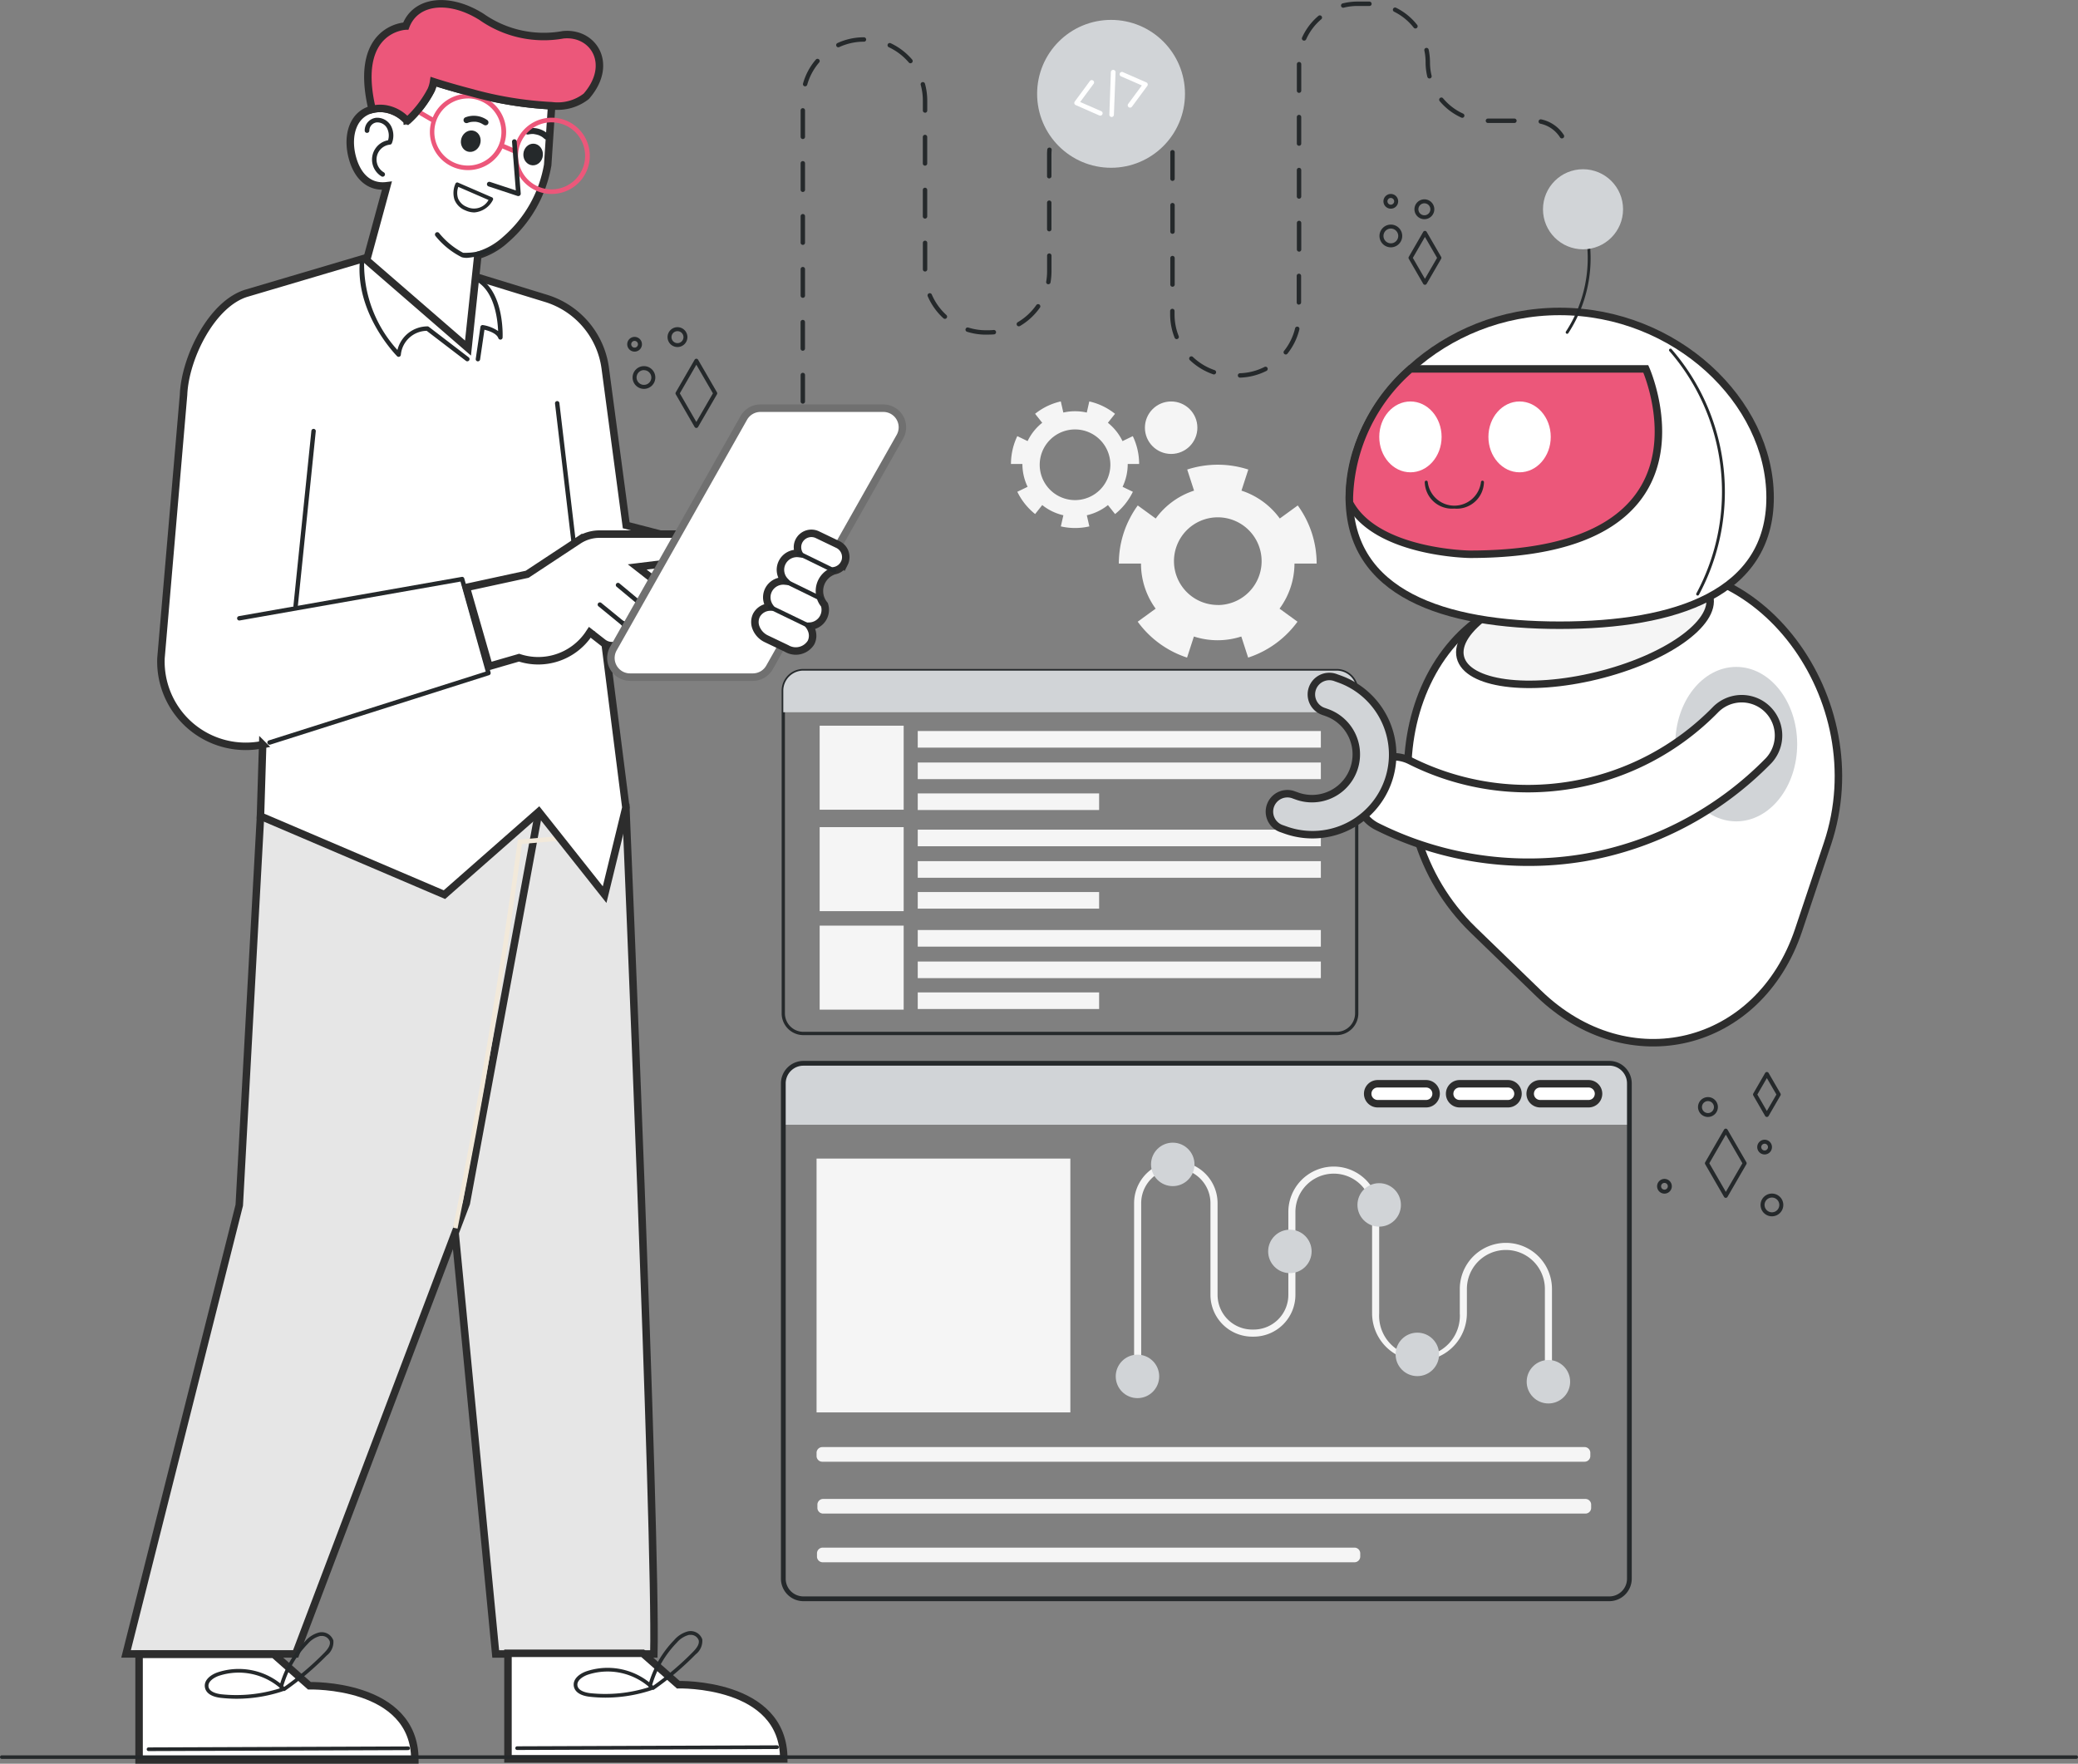 <svg xmlns="http://www.w3.org/2000/svg" width="138.939" height="117.913" viewBox="0 0 138.939 117.913">
  <rect x="0" y="0" width="138.939" height="117.913" fill="#808080" stroke="none"/>
  <g id="_21902267_6502409" data-name="21902267_6502409" transform="translate(-14.415 -66.974)">
    <g id="OBJECTS" transform="translate(14.415 67.08)">
      <g id="Group_265094" data-name="Group 265094" transform="translate(41.938 12.862)">
        <g id="Group_265093" data-name="Group 265093">
          <g id="Group_265040" data-name="Group 265040" transform="translate(3.228 11.016)">
            <g id="Group_265039" data-name="Group 265039">
              <g id="Group_265038" data-name="Group 265038">
                <g id="Group_265037" data-name="Group 265037">
                  <path id="Path_312992" data-name="Path 312992" d="M168.972,152.68h0a.134.134,0,0,1-.116-.067l-1.259-2.18a.134.134,0,0,1,0-.134l1.259-2.179a.133.133,0,0,1,.116-.067h0a.134.134,0,0,1,.116.066l1.262,2.179a.134.134,0,0,1,0,.134l-1.262,2.18A.134.134,0,0,1,168.972,152.68Zm-1.105-2.313,1.105,1.913,1.108-1.913-1.108-1.913Z" transform="translate(-167.579 -148.054)" fill="#25292b"/>
                </g>
              </g>
            </g>
          </g>
          <g id="Group_265044" data-name="Group 265044" transform="translate(0.358 11.509)">
            <g id="Group_265043" data-name="Group 265043">
              <g id="Group_265042" data-name="Group 265042">
                <g id="Group_265041" data-name="Group 265041">
                  <path id="Path_312993" data-name="Path 312993" d="M158.608,151.25a.76.76,0,1,1,.76-.76A.761.761,0,0,1,158.608,151.25Zm0-1.254a.493.493,0,1,0,.493.493A.494.494,0,0,0,158.608,150Z" transform="translate(-157.848 -149.729)" fill="#25292b"/>
                </g>
              </g>
            </g>
          </g>
          <g id="Group_265048" data-name="Group 265048" transform="translate(2.696 8.905)">
            <g id="Group_265047" data-name="Group 265047">
              <g id="Group_265046" data-name="Group 265046">
                <g id="Group_265045" data-name="Group 265045">
                  <path id="Path_312994" data-name="Path 312994" d="M166.442,142.224a.664.664,0,1,1,.664-.664A.665.665,0,0,1,166.442,142.224Zm0-1.061a.4.4,0,1,0,.4.4A.4.4,0,0,0,166.442,141.163Z" transform="translate(-165.778 -140.896)" fill="#25292b"/>
                </g>
              </g>
            </g>
          </g>
          <g id="Group_265052" data-name="Group 265052" transform="translate(0 9.556)">
            <g id="Group_265051" data-name="Group 265051">
              <g id="Group_265050" data-name="Group 265050">
                <g id="Group_265049" data-name="Group 265049">
                  <path id="Path_312995" data-name="Path 312995" d="M157.126,144.086a.492.492,0,1,1,.492-.492A.492.492,0,0,1,157.126,144.086Zm0-.717a.225.225,0,1,0,.225.225A.225.225,0,0,0,157.126,143.37Z" transform="translate(-156.634 -143.103)" fill="#25292b"/>
                </g>
              </g>
            </g>
          </g>
          <g id="Group_265056" data-name="Group 265056" transform="translate(52.239 2.469)">
            <g id="Group_265055" data-name="Group 265055">
              <g id="Group_265054" data-name="Group 265054">
                <g id="Group_265053" data-name="Group 265053">
                  <path id="Path_312996" data-name="Path 312996" d="M334.885,122.673h0a.133.133,0,0,1-.116-.067l-.963-1.668a.133.133,0,0,1,0-.134l.963-1.668a.133.133,0,0,1,.116-.067h0a.134.134,0,0,1,.116.067l.966,1.668a.134.134,0,0,1,0,.134L335,122.606A.135.135,0,0,1,334.885,122.673Zm-.809-1.8.809,1.4.811-1.4-.811-1.4Z" transform="translate(-333.788 -119.07)" fill="#25292b"/>
                </g>
              </g>
            </g>
          </g>
          <g id="Group_265060" data-name="Group 265060" transform="translate(50.296 2.046)">
            <g id="Group_265059" data-name="Group 265059">
              <g id="Group_265058" data-name="Group 265058">
                <g id="Group_265057" data-name="Group 265057">
                  <path id="Path_312997" data-name="Path 312997" d="M327.96,119.159a.76.76,0,1,1,.76-.76A.761.761,0,0,1,327.96,119.159Zm0-1.254a.493.493,0,1,0,.493.494A.494.494,0,0,0,327.96,117.905Z" transform="translate(-327.199 -117.638)" fill="#25292b"/>
                </g>
              </g>
            </g>
          </g>
          <g id="Group_265064" data-name="Group 265064" transform="translate(52.635 0.358)">
            <g id="Group_265063" data-name="Group 265063">
              <g id="Group_265062" data-name="Group 265062">
                <g id="Group_265061" data-name="Group 265061">
                  <path id="Path_312998" data-name="Path 312998" d="M335.793,113.241a.664.664,0,1,1,.664-.664A.665.665,0,0,1,335.793,113.241Zm0-1.062a.4.4,0,1,0,.4.4A.4.4,0,0,0,335.793,112.18Z" transform="translate(-335.129 -111.913)" fill="#25292b"/>
                </g>
              </g>
            </g>
          </g>
          <g id="Group_265068" data-name="Group 265068" transform="translate(50.565)">
            <g id="Group_265067" data-name="Group 265067">
              <g id="Group_265066" data-name="Group 265066">
                <g id="Group_265065" data-name="Group 265065">
                  <path id="Path_312999" data-name="Path 312999" d="M328.6,111.681a.492.492,0,1,1,.492-.492A.492.492,0,0,1,328.6,111.681Zm0-.717a.225.225,0,1,0,.225.225A.225.225,0,0,0,328.6,110.965Z" transform="translate(-328.111 -110.698)" fill="#25292b"/>
                </g>
              </g>
            </g>
          </g>
          <g id="Group_265072" data-name="Group 265072" transform="translate(72.057 62.488)">
            <g id="Group_265071" data-name="Group 265071">
              <g id="Group_265070" data-name="Group 265070">
                <g id="Group_265069" data-name="Group 265069">
                  <path id="Path_313000" data-name="Path 313000" d="M402.386,327.235h0a.134.134,0,0,1-.116-.067l-1.259-2.18a.134.134,0,0,1,0-.134l1.259-2.179a.133.133,0,0,1,.116-.067h0a.134.134,0,0,1,.116.066l1.262,2.179a.134.134,0,0,1,0,.134l-1.262,2.18A.133.133,0,0,1,402.386,327.235Zm-1.1-2.313,1.105,1.913,1.108-1.913-1.108-1.913Z" transform="translate(-400.993 -322.609)" fill="#25292b"/>
                </g>
              </g>
            </g>
          </g>
          <g id="Group_265076" data-name="Group 265076" transform="translate(75.777 66.827)">
            <g id="Group_265075" data-name="Group 265075">
              <g id="Group_265074" data-name="Group 265074">
                <g id="Group_265073" data-name="Group 265073">
                  <path id="Path_313001" data-name="Path 313001" d="M414.371,338.843a.76.76,0,1,1,.76-.76A.761.761,0,0,1,414.371,338.843Zm0-1.254a.493.493,0,1,0,.493.494A.494.494,0,0,0,414.371,337.589Z" transform="translate(-413.611 -337.322)" fill="#25292b"/>
                </g>
              </g>
            </g>
          </g>
          <g id="Group_265080" data-name="Group 265080" transform="translate(71.595 60.378)">
            <g id="Group_265079" data-name="Group 265079">
              <g id="Group_265078" data-name="Group 265078">
                <g id="Group_265077" data-name="Group 265077">
                  <path id="Path_313002" data-name="Path 313002" d="M400.091,316.779a.664.664,0,1,1,.664-.664A.665.665,0,0,1,400.091,316.779Zm0-1.061a.4.4,0,1,0,.4.4A.4.4,0,0,0,400.091,315.718Z" transform="translate(-399.427 -315.451)" fill="#25292b"/>
                </g>
              </g>
            </g>
          </g>
          <g id="Group_265084" data-name="Group 265084" transform="translate(75.555 63.227)">
            <g id="Group_265083" data-name="Group 265083">
              <g id="Group_265082" data-name="Group 265082">
                <g id="Group_265081" data-name="Group 265081">
                  <path id="Path_313003" data-name="Path 313003" d="M413.347,326.1a.492.492,0,1,1,.492-.492A.492.492,0,0,1,413.347,326.1Zm0-.716a.225.225,0,1,0,.225.225A.225.225,0,0,0,413.347,325.382Z" transform="translate(-412.855 -325.115)" fill="#25292b"/>
                </g>
              </g>
            </g>
          </g>
          <g id="Group_265088" data-name="Group 265088" transform="translate(75.273 58.702)">
            <g id="Group_265087" data-name="Group 265087">
              <g id="Group_265086" data-name="Group 265086">
                <g id="Group_265085" data-name="Group 265085">
                  <path id="Path_313004" data-name="Path 313004" d="M412.825,312.771h0a.134.134,0,0,1-.116-.067l-.791-1.369a.133.133,0,0,1,0-.134l.791-1.369a.134.134,0,0,1,.116-.067h0a.134.134,0,0,1,.116.066l.793,1.369a.134.134,0,0,1,0,.134l-.793,1.369A.133.133,0,0,1,412.825,312.771Zm-.637-1.5.637,1.1.638-1.1-.638-1.1Z" transform="translate(-411.9 -309.767)" fill="#25292b"/>
                </g>
              </g>
            </g>
          </g>
          <g id="Group_265092" data-name="Group 265092" transform="translate(68.86 65.848)">
            <g id="Group_265091" data-name="Group 265091">
              <g id="Group_265090" data-name="Group 265090">
                <g id="Group_265089" data-name="Group 265089">
                  <path id="Path_313005" data-name="Path 313005" d="M390.644,334.986a.492.492,0,1,1,.492-.492A.492.492,0,0,1,390.644,334.986Zm0-.716a.225.225,0,1,0,.225.225A.225.225,0,0,0,390.644,334.27Z" transform="translate(-390.153 -334.003)" fill="#25292b"/>
                </g>
              </g>
            </g>
          </g>
        </g>
      </g>
      <g id="Group_265163" data-name="Group 265163" transform="translate(8.429 0.147)">
        <g id="Group_265110" data-name="Group 265110" transform="translate(0 53.732)">
          <g id="Group_265095" data-name="Group 265095" transform="translate(19.299)">
            <path id="Path_313006" data-name="Path 313006" d="M122.567,249.794s2.057,48.6,1.872,56.589H113.865L108.449,250.2Z" transform="translate(-108.449 -249.794)" fill="#e6e6e6" stroke="#2d2d2d" stroke-width="0.5"/>
          </g>
          <g id="Group_265096" data-name="Group 265096" transform="translate(0 0.274)">
            <path id="Path_313007" data-name="Path 313007" d="M51.991,251.022,50.57,277.036l-7.569,30h11.34L65.75,276.913l4.848-26.19Z" transform="translate(-43.001 -250.724)" fill="#e6e6e6" stroke="#2d2d2d" stroke-width="0.5"/>
          </g>
          <g id="Group_265097" data-name="Group 265097" transform="translate(21.862 1.841)">
            <path id="Path_313008" data-name="Path 313008" d="M117.442,282.348l-.3-.062c1.729-8.506,3.181-17.192,4.314-25.815l.016-.123,3.606-.311.027.307-3.359.29C120.611,265.223,119.164,273.874,117.442,282.348Z" transform="translate(-117.14 -256.037)" fill="#f2e9da"/>
          </g>
          <g id="Group_265099" data-name="Group 265099" transform="translate(0.87 56.62)">
            <g id="Group_265098" data-name="Group 265098">
              <path id="Path_313009" data-name="Path 313009" d="M45.952,441.8h9.01l2.379,2.1s7.051-.2,7.051,4.957H45.952Z" transform="translate(-45.952 -441.804)" fill="#fff" stroke="#2d2d2d" stroke-width="0.5"/>
            </g>
          </g>
          <g id="Group_265101" data-name="Group 265101" transform="translate(1.37 62.773)">
            <g id="Group_265100" data-name="Group 265100">
              <path id="Path_313010" data-name="Path 313010" d="M47.769,462.981H47.8l17.345-.065a.123.123,0,0,0,0-.245h0l-17.377.065a.123.123,0,0,0,0,.245Z" transform="translate(-47.646 -462.671)" fill="#25292b"/>
            </g>
          </g>
          <g id="Group_265103" data-name="Group 265103" transform="translate(5.262 55.139)">
            <g id="Group_265102" data-name="Group 265102">
              <path id="Path_313011" data-name="Path 313011" d="M61.939,441.169c-.631-.067-1.015-.316-1.083-.7-.088-.5.4-.855.853-1.009a4.479,4.479,0,0,1,4.183.738,6.988,6.988,0,0,1,1.669-2.817,1.818,1.818,0,0,1,.919-.583.823.823,0,0,1,.964.535,1.14,1.14,0,0,1-.442,1,19.708,19.708,0,0,1-2.786,2.356.123.123,0,0,1-.118.012.12.12,0,0,1-.045.026,9.862,9.862,0,0,1-3.09.5A9.759,9.759,0,0,1,61.939,441.169Zm3.893-.7a4.227,4.227,0,0,0-4.044-.776c-.288.1-.756.365-.691.735s.629.474.868.5a9.613,9.613,0,0,0,3.907-.4A.124.124,0,0,1,65.832,440.466Zm2.692-3.429a1.6,1.6,0,0,0-.789.514,6.746,6.746,0,0,0-1.641,2.82l.062.058a19.472,19.472,0,0,0,2.669-2.269c.211-.215.444-.5.378-.772a.554.554,0,0,0-.559-.362A.619.619,0,0,0,68.524,437.037Z" transform="translate(-60.845 -436.781)" fill="#25292b"/>
            </g>
          </g>
          <g id="Group_265105" data-name="Group 265105" transform="translate(25.537 56.546)">
            <g id="Group_265104" data-name="Group 265104">
              <path id="Path_313012" data-name="Path 313012" d="M129.6,441.554h9.01l2.379,2.1s7.051-.2,7.051,4.957H129.6Z" transform="translate(-129.602 -441.554)" fill="#fff" stroke="#2d2d2d" stroke-width="0.5"/>
            </g>
          </g>
          <g id="Group_265107" data-name="Group 265107" transform="translate(26.036 62.699)">
            <g id="Group_265106" data-name="Group 265106">
              <path id="Path_313013" data-name="Path 313013" d="M131.419,462.73h.032l17.345-.065a.123.123,0,0,0,0-.245h0l-17.377.065a.123.123,0,1,0,0,.245Z" transform="translate(-131.296 -462.42)" fill="#25292b"/>
            </g>
          </g>
          <g id="Group_265109" data-name="Group 265109" transform="translate(29.928 55.065)">
            <g id="Group_265108" data-name="Group 265108">
              <path id="Path_313014" data-name="Path 313014" d="M145.588,440.918c-.631-.067-1.015-.316-1.083-.7-.088-.5.4-.855.853-1.009a4.479,4.479,0,0,1,4.183.738,6.988,6.988,0,0,1,1.669-2.817,1.818,1.818,0,0,1,.919-.584.823.823,0,0,1,.964.535,1.14,1.14,0,0,1-.442,1,19.707,19.707,0,0,1-2.786,2.356.123.123,0,0,1-.118.012.12.12,0,0,1-.045.026,9.862,9.862,0,0,1-3.09.5A9.763,9.763,0,0,1,145.588,440.918Zm3.894-.7a4.227,4.227,0,0,0-4.044-.776c-.288.1-.756.365-.691.735s.629.474.868.5a9.614,9.614,0,0,0,3.907-.4A.121.121,0,0,1,149.481,440.215Zm2.692-3.429a1.6,1.6,0,0,0-.789.514,6.747,6.747,0,0,0-1.641,2.82l.062.058a19.477,19.477,0,0,0,2.669-2.268c.211-.215.444-.5.378-.772a.554.554,0,0,0-.559-.362A.639.639,0,0,0,152.174,436.786Z" transform="translate(-144.494 -436.53)" fill="#25292b"/>
            </g>
          </g>
        </g>
        <g id="Group_265130" data-name="Group 265130" transform="translate(2.33 16.931)">
          <g id="Group_265111" data-name="Group 265111">
            <path id="Path_313015" data-name="Path 313015" d="M80.542,150.374,81.99,161.8l-1.421,5.821-4.4-5.547-6.31,5.547-12.3-5.249.147-4.78a5.671,5.671,0,0,1-6.8-5.78l1.51-17.619c.1-2.459,1.9-6.133,4.271-6.8l8.108-2.4,7.062,1.292,4.8,1.474a5.669,5.669,0,0,1,3.954,4.668l1.4,10.5,6.614,1.71.245,5.738Z" transform="translate(-50.902 -124.994)" fill="#fff" stroke="#2d2d2d" stroke-width="0.5"/>
          </g>
          <g id="Group_265112" data-name="Group 265112" transform="translate(8.862 11.488)">
            <path id="Path_313016" data-name="Path 313016" d="M81.1,175.94h-.015a.148.148,0,0,1-.132-.162l1.2-11.695a.149.149,0,0,1,.162-.132.148.148,0,0,1,.132.162l-1.2,11.695A.147.147,0,0,1,81.1,175.94Z" transform="translate(-80.955 -163.951)" fill="#25292b"/>
          </g>
          <g id="Group_265113" data-name="Group 265113" transform="translate(5.092 21.379)">
            <path id="Path_313017" data-name="Path 313017" d="M70.339,208.718a.148.148,0,0,1-.045-.288l14.5-4.6-1.686-6.019-14.764,2.6a.147.147,0,1,1-.051-.29l14.9-2.623a.146.146,0,0,1,.167.105l1.76,6.285a.147.147,0,0,1-.1.18l-14.634,4.645A.14.14,0,0,1,70.339,208.718Z" transform="translate(-68.169 -197.493)" fill="#25292b"/>
          </g>
          <g id="Group_265114" data-name="Group 265114" transform="translate(26.35 9.629)">
            <path id="Path_313018" data-name="Path 313018" d="M141.5,167.179a.147.147,0,0,1-.146-.13l-1.093-9.236a.147.147,0,0,1,.293-.034l1.093,9.236a.148.148,0,0,1-.129.164Z" transform="translate(-140.261 -157.648)" fill="#25292b"/>
          </g>
          <g id="Group_265115" data-name="Group 265115" transform="translate(13.275 0.257)">
            <path id="Path_313019" data-name="Path 313019" d="M103.131,132.581a.147.147,0,0,1-.089-.03l-2.626-2.009a1.768,1.768,0,0,0-1.73,1.616.148.148,0,0,1-.1.116.145.145,0,0,1-.149-.035c-.027-.027-2.737-2.752-2.5-6.236a.15.15,0,0,1,.157-.137.148.148,0,0,1,.137.157,8.52,8.52,0,0,0,2.228,5.8,2.075,2.075,0,0,1,2.015-1.578.146.146,0,0,1,.084.03l2.665,2.04a.147.147,0,0,1-.09.264Z" transform="translate(-95.92 -125.866)" fill="#25292b"/>
          </g>
          <g id="Group_265116" data-name="Group 265116" transform="translate(21.049 1.432)">
            <path id="Path_313020" data-name="Path 313020" d="M122.432,135.39h-.022a.147.147,0,0,1-.124-.167l.313-2.131a.147.147,0,0,1,.058-.1.152.152,0,0,1,.11-.027,2.5,2.5,0,0,1,1.016.4c-.035-.8-.239-2.524-1.323-3.248a.147.147,0,1,1,.163-.245c1.568,1.045,1.464,3.81,1.459,3.927a.147.147,0,0,1-.125.139.149.149,0,0,1-.161-.1c-.112-.312-.62-.489-.928-.559l-.29,1.979A.148.148,0,0,1,122.432,135.39Z" transform="translate(-122.285 -129.849)" fill="#25292b"/>
          </g>
          <g id="Group_265121" data-name="Group 265121" transform="translate(20.419 18.527)">
            <g id="Group_265118" data-name="Group 265118">
              <g id="Group_265117" data-name="Group 265117">
                <path id="Path_313021" data-name="Path 313021" d="M135.782,189.5l-4.208.516,1.168.911a.982.982,0,0,1-.6,1.757c-.029,0-.062,0-.091,0a.981.981,0,0,1-.929,1.312,1.016,1.016,0,0,1-.31-.05.985.985,0,0,1-1.522,1.129l-.885-.69-.118.177a4.079,4.079,0,0,1-4.612,1.519l-2.008.581-1.516-5.275,4.066-.882,3.429-2.262a2.554,2.554,0,0,1,1.4-.422h6.735V189.5Z" transform="translate(-120.147 -187.824)" fill="#fff" stroke="#2d2d2d" stroke-width="0.5"/>
              </g>
            </g>
            <g id="Group_265119" data-name="Group 265119" transform="translate(8.787 4.566)">
              <path id="Path_313022" data-name="Path 313022" d="M151.817,205.014a.147.147,0,0,1-.093-.033L150,203.569a.148.148,0,1,1,.187-.229l1.726,1.411a.148.148,0,0,1-.093.262Z" transform="translate(-149.944 -203.307)" fill="#25292b"/>
            </g>
            <g id="Group_265120" data-name="Group 265120" transform="translate(9.996 3.254)">
              <path id="Path_313023" data-name="Path 313023" d="M155.947,200.616a.146.146,0,0,1-.094-.034l-1.755-1.461a.147.147,0,0,1,.189-.226l1.755,1.461a.147.147,0,0,1-.095.261Z" transform="translate(-154.045 -198.86)" fill="#25292b"/>
            </g>
          </g>
          <g id="Group_265122" data-name="Group 265122" transform="translate(30.086 10.106)">
            <path id="Path_313024" data-name="Path 313024" d="M172.256,161.169l-8.72,15.425a1.279,1.279,0,0,1-1.115.649h-8.212a1.279,1.279,0,0,1-1.112-1.908l8.72-15.422a1.278,1.278,0,0,1,1.112-.649h8.215A1.276,1.276,0,0,1,172.256,161.169Z" transform="translate(-152.93 -159.264)" fill="#fff" stroke="#707070" stroke-width="0.5"/>
          </g>
          <g id="Group_265129" data-name="Group 265129" transform="translate(39.717 18.468)">
            <g id="Group_265125" data-name="Group 265125">
              <g id="Group_265124" data-name="Group 265124">
                <g id="Group_265123" data-name="Group 265123">
                  <path id="Path_313025" data-name="Path 313025" d="M191.56,189.633a.925.925,0,0,1-.672.492,1.425,1.425,0,0,0-.649,2.274,1.095,1.095,0,0,1-1,1.433,1.242,1.242,0,0,1,.124.23,1.022,1.022,0,0,1-.021.861,1.2,1.2,0,0,1-1.634.4l-1.384-.661a1.371,1.371,0,0,1-.652-.7,1.032,1.032,0,0,1,.021-.861,1.054,1.054,0,0,1,.9-.548,1.133,1.133,0,0,1-.156-.31,1.094,1.094,0,0,1,.065-.837,1.106,1.106,0,0,1,1.091-.593,1.057,1.057,0,0,1-.242-.41,1.081,1.081,0,0,1,.065-.837,1.1,1.1,0,0,1,1.121-.59.771.771,0,0,1-.056-.136.922.922,0,0,1,.056-.711.933.933,0,0,1,1.256-.4l1.363.653a.937.937,0,0,1,.407,1.256Z" transform="translate(-185.59 -187.621)" fill="#fff" stroke="#2d2d2d" stroke-width="0.5"/>
                </g>
              </g>
            </g>
            <g id="Group_265126" data-name="Group 265126" transform="translate(0.853 4.783)">
              <path id="Path_313026" data-name="Path 313026" d="M191.28,205.417a.146.146,0,0,1-.064-.015l-2.649-1.281a.147.147,0,0,1,.129-.265l2.649,1.281a.147.147,0,0,1-.065.28Z" transform="translate(-188.484 -203.841)" fill="#25292b"/>
            </g>
            <g id="Group_265127" data-name="Group 265127" transform="translate(1.853 3.043)">
              <path id="Path_313027" data-name="Path 313027" d="M194.428,199.413a.145.145,0,0,1-.065-.015l-2.407-1.177a.147.147,0,0,1,.13-.265l2.407,1.177a.147.147,0,0,1-.065.28Z" transform="translate(-191.874 -197.941)" fill="#25292b"/>
            </g>
            <g id="Group_265128" data-name="Group 265128" transform="translate(2.797 1.206)">
              <path id="Path_313028" data-name="Path 313028" d="M197.575,193.157a.145.145,0,0,1-.065-.015l-2.354-1.151a.147.147,0,1,1,.13-.265l2.354,1.151a.147.147,0,0,1-.065.28Z" transform="translate(-195.074 -191.711)" fill="#25292b"/>
            </g>
          </g>
        </g>
        <g id="Group_265162" data-name="Group 265162" transform="translate(14.99)">
          <g id="Group_265133" data-name="Group 265133" transform="translate(0 5.209)">
            <g id="Group_265132" data-name="Group 265132">
              <g id="Group_265131" data-name="Group 265131">
                <path id="Path_313029" data-name="Path 313029" d="M93.954,90.229c.321,1.3,1.123,2.121,2.332,1.97L94.93,97.176l6.779,5.876.658-6.2a4.731,4.731,0,0,0,1.853-1.05,8.492,8.492,0,0,0,2.817-4.993l.263-3.957a24.586,24.586,0,0,1-5.41-.888c-1.436-.373-2.486-.718-2.486-.718a2.136,2.136,0,0,1-.165.562,7.363,7.363,0,0,1-1.587,2.053l0,.019s0-.006-.006-.006a.163.163,0,0,1-.022-.025,2.494,2.494,0,0,0-1.442-.792,2.287,2.287,0,0,0-.883.038C94.009,87.415,93.609,88.834,93.954,90.229Z" transform="translate(-93.836 -85.244)" fill="#fff" stroke="#2d2d2d" stroke-width="0.5"/>
              </g>
            </g>
          </g>
          <g id="Group_265136" data-name="Group 265136" transform="translate(11.527 9.312)">
            <g id="Group_265135" data-name="Group 265135" transform="translate(0 0)">
              <g id="Group_265134" data-name="Group 265134" transform="translate(0)">
                <ellipse id="Ellipse_3502" data-name="Ellipse 3502" cx="0.724" cy="0.654" rx="0.724" ry="0.654" transform="matrix(0.066, -0.998, 0.998, 0.066, 0, 1.444)" fill="#25292b"/>
              </g>
            </g>
          </g>
          <g id="Group_265139" data-name="Group 265139" transform="translate(7.208 8.293)">
            <g id="Group_265138" data-name="Group 265138" transform="translate(0 0)">
              <g id="Group_265137" data-name="Group 265137" transform="translate(0)">
                <ellipse id="Ellipse_3503" data-name="Ellipse 3503" cx="0.724" cy="0.654" rx="0.724" ry="0.654" transform="translate(0 1.373) rotate(-71.561)" fill="#25292b"/>
              </g>
            </g>
          </g>
          <g id="Group_265142" data-name="Group 265142" transform="translate(11.669 8.305)">
            <g id="Group_265141" data-name="Group 265141">
              <g id="Group_265140" data-name="Group 265140">
                <path id="Path_313030" data-name="Path 313030" d="M133.537,95.788a1.55,1.55,0,0,1,1.44.365.2.2,0,1,1-.257.308,1.238,1.238,0,0,0-.118-.1l-.062-.044-.007,0-.034-.019a1.351,1.351,0,0,0-.139-.068l-.073-.028-.012,0-.041-.012a1.4,1.4,0,0,0-.152-.032L134,96.14l-.039,0h0a1.433,1.433,0,0,0-.155.007l-.077.01-.038.007h-.006l-.007,0a.206.206,0,0,1-.259-.117A.2.2,0,0,1,133.537,95.788Z" transform="translate(-133.409 -95.741)" fill="#25292b"/>
              </g>
            </g>
          </g>
          <g id="Group_265145" data-name="Group 265145" transform="translate(7.569 7.472)">
            <g id="Group_265144" data-name="Group 265144">
              <g id="Group_265143" data-name="Group 265143">
                <path id="Path_313031" data-name="Path 313031" d="M121.128,93.509a.206.206,0,0,1-.284.011l-.006,0-.006,0-.033-.021-.067-.039a1.38,1.38,0,0,0-.141-.065h0l-.037-.012-.075-.021a1.353,1.353,0,0,0-.153-.028l-.042,0h-.09a1.294,1.294,0,0,0-.155.01l-.038.005h-.008l-.074.017a1.309,1.309,0,0,0-.147.049.2.2,0,1,1-.121-.383,1.55,1.55,0,0,1,1.471.207A.2.2,0,0,1,121.128,93.509Z" transform="translate(-119.506 -92.918)" fill="#25292b"/>
              </g>
            </g>
          </g>
          <g id="Group_265147" data-name="Group 265147" transform="translate(6.895 11.945)">
            <g id="Group_265146" data-name="Group 265146">
              <path id="Path_313032" data-name="Path 313032" d="M118.013,109.95a1.267,1.267,0,0,1-.722-.717,1.513,1.513,0,0,1,.073-1.075.127.127,0,0,1,.164-.061l2.273.985a.126.126,0,0,1,.063.172,1.532,1.532,0,0,1-1.241.837A1.484,1.484,0,0,1,118.013,109.95Zm-.465-1.568a1.2,1.2,0,0,0-.018.765,1.025,1.025,0,0,0,.587.572,1.106,1.106,0,0,0,1.453-.46Z" transform="translate(-117.22 -108.087)" fill="#25292b"/>
            </g>
          </g>
          <g id="Group_265148" data-name="Group 265148" transform="translate(0.969 7.616)">
            <path id="Path_313033" data-name="Path 313033" d="M98.32,97.349a.155.155,0,0,1-.081-.023,1.314,1.314,0,0,1,.442-2.414,1.074,1.074,0,0,0-.062-.792.737.737,0,0,0-.7-.4.552.552,0,0,0-.489.534.155.155,0,0,1-.146.165.154.154,0,0,1-.165-.146.855.855,0,0,1,.767-.863,1.05,1.05,0,0,1,1,.563,1.392,1.392,0,0,1,.052,1.132.157.157,0,0,1-.13.1A1,1,0,0,0,98.4,97.06a.156.156,0,0,1,.052.214A.158.158,0,0,1,98.32,97.349Z" transform="translate(-97.122 -93.405)" fill="#25292b"/>
          </g>
          <g id="Group_265149" data-name="Group 265149" transform="translate(5.659 15.263)">
            <path id="Path_313034" data-name="Path 313034" d="M115.173,121.063a1.286,1.286,0,0,1-.344-.041,5.306,5.306,0,0,1-1.766-1.426.156.156,0,0,1,.239-.2,5.169,5.169,0,0,0,1.612,1.327,4.1,4.1,0,0,0,1.983-.434.156.156,0,0,1,.129.284A5.613,5.613,0,0,1,115.173,121.063Z" transform="translate(-113.027 -119.339)" fill="#25292b"/>
          </g>
          <g id="Group_265158" data-name="Group 265158" transform="translate(2.888 6.02)">
            <g id="Group_265151" data-name="Group 265151" transform="translate(2.434)">
              <g id="Group_265150" data-name="Group 265150">
                <path id="Path_313035" data-name="Path 313035" d="M114.434,93.092A2.549,2.549,0,1,1,116.8,91.5h0A2.552,2.552,0,0,1,114.434,93.092Zm0-4.789a2.242,2.242,0,1,0,.841.166A2.235,2.235,0,0,0,114.437,88.3Z" transform="translate(-111.886 -87.992)" fill="#ec577a"/>
              </g>
            </g>
            <g id="Group_265153" data-name="Group 265153" transform="translate(8.027 1.595)">
              <g id="Group_265152" data-name="Group 265152">
                <path id="Path_313036" data-name="Path 313036" d="M133.4,98.5a2.549,2.549,0,1,1,2.366-1.592h0A2.553,2.553,0,0,1,133.4,98.5Zm0-4.789a2.241,2.241,0,1,0,.841.165A2.235,2.235,0,0,0,133.4,93.713Z" transform="translate(-130.851 -93.401)" fill="#ec577a"/>
              </g>
            </g>
            <g id="Group_265155" data-name="Group 265155" transform="translate(0 0.136)">
              <g id="Group_265154" data-name="Group 265154" transform="translate(0 0)">
                <rect id="Rectangle_104699" data-name="Rectangle 104699" width="0.312" height="3.048" transform="matrix(0.503, -0.864, 0.864, 0.503, 0, 0.269)" fill="#ec577a"/>
              </g>
            </g>
            <g id="Group_265157" data-name="Group 265157" transform="translate(7.144 3.306)">
              <g id="Group_265156" data-name="Group 265156" transform="translate(0 0)">
                <rect id="Rectangle_104700" data-name="Rectangle 104700" width="0.312" height="1.082" transform="matrix(0.394, -0.919, 0.919, 0.394, 0, 0.287)" fill="#ec577a"/>
              </g>
            </g>
          </g>
          <g id="Group_265160" data-name="Group 265160" transform="translate(1.178)">
            <g id="Group_265159" data-name="Group 265159">
              <path id="Path_313037" data-name="Path 313037" d="M98.116,74.638A2.287,2.287,0,0,1,99,74.6a2.5,2.5,0,0,1,1.442.792l.03.011a7.357,7.357,0,0,0,1.587-2.053,2.139,2.139,0,0,0,.165-.562s1.05.345,2.486.718a24.586,24.586,0,0,0,5.41.888,3.105,3.105,0,0,0,2.313-.63c1.861-2.127.5-4.319-1.548-4.114a7.237,7.237,0,0,1-5.446-1.192c-2.148-1.359-4.41-1.132-5.07.608C100.366,69.066,96.817,69.176,98.116,74.638Z" transform="translate(-97.831 -67.578)" fill="#ec577a" stroke="#2d2d2d" stroke-width="0.5"/>
            </g>
          </g>
          <g id="Group_265161" data-name="Group 265161" transform="translate(9.14 9.069)">
            <path id="Path_313038" data-name="Path 313038" d="M126.931,102.125a.164.164,0,0,1-.049-.008l-1.944-.642a.156.156,0,0,1,.1-.3l1.722.568-.252-3.246a.156.156,0,1,1,.311-.024l.27,3.479a.155.155,0,0,1-.155.167Z" transform="translate(-124.831 -98.335)" fill="#25292b"/>
          </g>
        </g>
      </g>
      <g id="Group_265254" data-name="Group 265254" transform="translate(52.211 11.208)">
        <g id="Group_265202" data-name="Group 265202" transform="translate(0.052 33.408)">
          <g id="Group_265164" data-name="Group 265164">
            <path id="Path_313039" data-name="Path 313039" d="M228.754,242.866H193.1a1.453,1.453,0,0,1-1.452-1.452V219.837a1.453,1.453,0,0,1,1.452-1.452h35.654a1.454,1.454,0,0,1,1.452,1.452v21.577A1.454,1.454,0,0,1,228.754,242.866ZM193.1,218.6a1.236,1.236,0,0,0-1.234,1.234v21.577a1.236,1.236,0,0,0,1.234,1.234h35.654a1.236,1.236,0,0,0,1.234-1.234V219.837a1.236,1.236,0,0,0-1.234-1.234Z" transform="translate(-191.648 -218.385)" fill="#25292b"/>
          </g>
          <g id="Group_265165" data-name="Group 265165" transform="translate(0.109 0.109)">
            <path id="Path_313040" data-name="Path 313040" d="M230.356,221.541h-38.34V220.1a1.343,1.343,0,0,1,1.343-1.343h35.654a1.343,1.343,0,0,1,1.343,1.343Z" transform="translate(-192.016 -218.755)" fill="#d1d4d7"/>
          </g>
          <g id="Group_265167" data-name="Group 265167" transform="translate(2.541 3.794)">
            <g id="Group_265166" data-name="Group 265166" transform="translate(0 0)">
              <rect id="Rectangle_104701" data-name="Rectangle 104701" width="5.617" height="5.617" transform="translate(5.617 5.617) rotate(180)" fill="#f5f5f5"/>
            </g>
          </g>
          <g id="Group_265169" data-name="Group 265169" transform="translate(2.541 10.576)">
            <g id="Group_265168" data-name="Group 265168" transform="translate(0 0)">
              <rect id="Rectangle_104702" data-name="Rectangle 104702" width="5.617" height="5.617" transform="translate(5.617 5.617) rotate(180)" fill="#f5f5f5"/>
            </g>
          </g>
          <g id="Group_265171" data-name="Group 265171" transform="translate(2.541 17.161)">
            <g id="Group_265170" data-name="Group 265170" transform="translate(0 0)">
              <rect id="Rectangle_104703" data-name="Rectangle 104703" width="5.617" height="5.617" transform="translate(5.617 5.617) rotate(180)" fill="#f5f5f5"/>
            </g>
          </g>
          <g id="Group_265187" data-name="Group 265187" transform="translate(9.099 4.15)">
            <g id="Group_265182" data-name="Group 265182" transform="translate(0 0)">
              <g id="Group_265181" data-name="Group 265181">
                <rect id="Rectangle_104704" data-name="Rectangle 104704" width="26.953" height="1.11" transform="translate(26.953 1.11) rotate(180)" fill="#f5f5f5"/>
              </g>
            </g>
            <g id="Group_265184" data-name="Group 265184" transform="translate(0 2.106)">
              <g id="Group_265183" data-name="Group 265183" transform="translate(0 0)">
                <rect id="Rectangle_104705" data-name="Rectangle 104705" width="26.953" height="1.11" transform="translate(26.953 1.11) rotate(180)" fill="#f5f5f5"/>
              </g>
            </g>
            <g id="Group_265186" data-name="Group 265186" transform="translate(0 4.171)">
              <g id="Group_265185" data-name="Group 265185" transform="translate(0 0)">
                <rect id="Rectangle_104706" data-name="Rectangle 104706" width="12.127" height="1.11" transform="translate(12.127 1.11) rotate(180)" fill="#f5f5f5"/>
              </g>
            </g>
          </g>
          <g id="Group_265194" data-name="Group 265194" transform="translate(9.099 10.744)">
            <g id="Group_265189" data-name="Group 265189" transform="translate(0 0)">
              <g id="Group_265188" data-name="Group 265188">
                <rect id="Rectangle_104707" data-name="Rectangle 104707" width="26.953" height="1.11" transform="translate(26.953 1.11) rotate(180)" fill="#f5f5f5"/>
              </g>
            </g>
            <g id="Group_265191" data-name="Group 265191" transform="translate(0 2.106)">
              <g id="Group_265190" data-name="Group 265190" transform="translate(0 0)">
                <rect id="Rectangle_104708" data-name="Rectangle 104708" width="26.953" height="1.11" transform="translate(26.953 1.11) rotate(180)" fill="#f5f5f5"/>
              </g>
            </g>
            <g id="Group_265193" data-name="Group 265193" transform="translate(0 4.171)">
              <g id="Group_265192" data-name="Group 265192" transform="translate(0 0)">
                <rect id="Rectangle_104709" data-name="Rectangle 104709" width="12.127" height="1.11" transform="translate(12.127 1.11) rotate(180)" fill="#f5f5f5"/>
              </g>
            </g>
          </g>
          <g id="Group_265201" data-name="Group 265201" transform="translate(9.099 17.454)">
            <g id="Group_265196" data-name="Group 265196" transform="translate(0 0)">
              <g id="Group_265195" data-name="Group 265195">
                <rect id="Rectangle_104710" data-name="Rectangle 104710" width="26.953" height="1.11" transform="translate(26.953 1.11) rotate(180)" fill="#f5f5f5"/>
              </g>
            </g>
            <g id="Group_265198" data-name="Group 265198" transform="translate(0 2.106)">
              <g id="Group_265197" data-name="Group 265197" transform="translate(0 0)">
                <rect id="Rectangle_104711" data-name="Rectangle 104711" width="26.953" height="1.11" transform="translate(26.953 1.11) rotate(180)" fill="#f5f5f5"/>
              </g>
            </g>
            <g id="Group_265200" data-name="Group 265200" transform="translate(0 4.171)">
              <g id="Group_265199" data-name="Group 265199" transform="translate(0 0)">
                <rect id="Rectangle_104712" data-name="Rectangle 104712" width="12.127" height="1.11" transform="translate(12.127 1.11) rotate(180)" fill="#f5f5f5"/>
              </g>
            </g>
          </g>
        </g>
        <g id="Group_265224" data-name="Group 265224" transform="translate(32.717)">
          <g id="Group_265203" data-name="Group 265203" transform="translate(9.19 26.726)">
            <path id="Path_313044" data-name="Path 313044" d="M361.661,214.081l-1.932,5.78c-2.645,7.905-11.383,10.039-17.373,4.242l-4.378-4.239c-7.309-7.075-5.108-20.15,3.757-22.315l6.31-1.541C356.909,193.844,364.887,204.434,361.661,214.081Z" transform="translate(-333.589 -195.724)" fill="#fff" stroke="#2d2d2d" stroke-width="0.5"/>
          </g>
          <g id="Group_265204" data-name="Group 265204" transform="translate(11.918 25.283)">
            <ellipse id="Ellipse_3504" data-name="Ellipse 3504" cx="8.58" cy="3.366" rx="8.58" ry="3.366" transform="matrix(0.971, -0.237, 0.237, 0.971, 0, 4.071)" fill="#f5f5f5" stroke="#2d2d2d" stroke-width="0.5"/>
          </g>
          <g id="Group_265205" data-name="Group 265205" transform="translate(5.292 9.507)">
            <path id="Path_313045" data-name="Path 313045" d="M348.5,149.772c0,6.418-6.3,8.537-14.067,8.537s-14.067-2.119-14.067-8.537,6.3-12.441,14.067-12.441S348.5,143.354,348.5,149.772Z" transform="translate(-320.368 -137.331)" fill="#fff" stroke="#2d2d2d" stroke-width="0.5"/>
          </g>
          <g id="Group_265206" data-name="Group 265206" transform="translate(5.292 13.351)">
            <path id="Path_313046" data-name="Path 313046" d="M328.418,162.757s-6.25-.076-8.041-3.442q-.008-.172-.008-.352a11.836,11.836,0,0,1,4.089-8.6h15.731S345.73,162.757,328.418,162.757Z" transform="translate(-320.368 -150.367)" fill="#ec577a" stroke="#2d2d2d" stroke-width="0.5"/>
          </g>
          <g id="Group_265207" data-name="Group 265207" transform="translate(7.292 15.526)">
            <ellipse id="Ellipse_3505" data-name="Ellipse 3505" cx="2.084" cy="2.368" rx="2.084" ry="2.368" fill="#fff"/>
          </g>
          <g id="Group_265208" data-name="Group 265208" transform="translate(14.59 15.526)">
            <ellipse id="Ellipse_3506" data-name="Ellipse 3506" cx="2.084" cy="2.368" rx="2.084" ry="2.368" fill="#fff"/>
          </g>
          <g id="Group_265209" data-name="Group 265209" transform="translate(10.334 20.824)">
            <path id="Path_313047" data-name="Path 313047" d="M339.439,177.569a1.818,1.818,0,0,1-1.971-1.766.1.1,0,0,1,.1-.1h0a.1.1,0,0,1,.1.095,1.792,1.792,0,0,0,3.558,0,.1.1,0,0,1,.1-.095h0a.1.1,0,0,1,.1.1A1.817,1.817,0,0,1,339.439,177.569Z" transform="translate(-337.468 -175.707)" fill="#25292b"/>
          </g>
          <g id="Group_265210" data-name="Group 265210" transform="translate(26.687 12.019)">
            <path id="Path_313048" data-name="Path 313048" d="M394.813,162.332a.1.1,0,0,1-.045-.011.1.1,0,0,1-.039-.13,14.34,14.34,0,0,0-1.783-16.182.1.1,0,1,1,.145-.126,14.532,14.532,0,0,1,1.807,16.4A.1.1,0,0,1,394.813,162.332Z" transform="translate(-392.922 -145.85)" fill="#25292b"/>
          </g>
          <g id="Group_265211" data-name="Group 265211" transform="translate(19.755 3.173)">
            <path id="Path_313049" data-name="Path 313049" d="M369.511,123.682a.1.1,0,0,1-.08-.149,8.979,8.979,0,0,0,1.06-7.557.1.1,0,1,1,.183-.057,9.171,9.171,0,0,1-1.083,7.721A.1.1,0,0,1,369.511,123.682Z" transform="translate(-369.415 -115.852)" fill="#25292b"/>
          </g>
          <g id="Group_265212" data-name="Group 265212" transform="translate(18.239)">
            <circle id="Ellipse_3507" data-name="Ellipse 3507" cx="2.677" cy="2.677" r="2.677" fill="#d1d4d7"/>
          </g>
          <g id="Group_265213" data-name="Group 265213" transform="translate(27.085 33.272)">
            <ellipse id="Ellipse_3508" data-name="Ellipse 3508" cx="4.075" cy="5.163" rx="4.075" ry="5.163" fill="#d1d4d7"/>
          </g>
          <g id="Group_265215" data-name="Group 265215" transform="translate(5.784 35.371)">
            <g id="Group_265214" data-name="Group 265214">
              <path id="Path_313050" data-name="Path 313050" d="M333.521,236a22.632,22.632,0,0,1-10.129-2.388,2.46,2.46,0,1,1,2.21-4.4,17.545,17.545,0,0,0,20.446-3.432,2.461,2.461,0,0,1,3.525,3.434A22.629,22.629,0,0,1,337.2,235.7,22.247,22.247,0,0,1,333.521,236Z" transform="translate(-322.036 -225.042)" fill="#fff" stroke="#2d2d2d" stroke-width="0.5"/>
            </g>
          </g>
          <g id="Group_265223" data-name="Group 265223" transform="translate(0 33.93)">
            <g id="Group_265222" data-name="Group 265222">
              <g id="Group_265221" data-name="Group 265221">
                <g id="Group_265220" data-name="Group 265220">
                  <path id="Path_313052" data-name="Path 313052" d="M310.607,225.543a5.361,5.361,0,0,1-7.161,4.857l-.227-.081a1.2,1.2,0,1,1,.806-2.258l.227.081a2.963,2.963,0,0,0,1.994-5.58l-.227-.081a1.2,1.2,0,1,1,.807-2.258l.227.081A5.371,5.371,0,0,1,310.607,225.543Z" transform="translate(-302.422 -220.153)" fill="#d1d4d7" stroke="#2d2d2d" stroke-width="0.5"/>
                </g>
              </g>
            </g>
          </g>
        </g>
        <g id="Group_265253" data-name="Group 265253" transform="translate(0 59.609)">
          <g id="Group_265225" data-name="Group 265225" transform="translate(2.386 6.533)">
            <rect id="Rectangle_104713" data-name="Rectangle 104713" width="16.969" height="16.969" fill="#f5f5f5"/>
          </g>
          <g id="Group_265226" data-name="Group 265226" transform="translate(0.16 0.16)">
            <path id="Path_313053" data-name="Path 313053" d="M248.589,311.89H192.016v-2.767a1.343,1.343,0,0,1,1.343-1.343h53.887a1.343,1.343,0,0,1,1.343,1.343v2.767Z" transform="translate(-192.016 -307.779)" fill="#d1d4d7"/>
          </g>
          <g id="Group_265227" data-name="Group 265227">
            <path id="Path_313054" data-name="Path 313054" d="M246.863,343.358H192.976a1.505,1.505,0,0,1-1.5-1.5V308.739a1.505,1.505,0,0,1,1.5-1.5h53.887a1.505,1.505,0,0,1,1.5,1.5v33.115A1.506,1.506,0,0,1,246.863,343.358Zm-53.887-35.8a1.184,1.184,0,0,0-1.182,1.183v33.115a1.184,1.184,0,0,0,1.182,1.183h53.887a1.184,1.184,0,0,0,1.183-1.183V308.739a1.184,1.184,0,0,0-1.183-1.183Z" transform="translate(-191.472 -307.235)" fill="#25292b"/>
          </g>
          <g id="Group_265228" data-name="Group 265228" transform="translate(50.099 1.533)">
            <path id="Path_313055" data-name="Path 313055" d="M365.938,313.1a.665.665,0,0,1-.666.666h-3.238a.668.668,0,0,1-.666-.666.679.679,0,0,1,.195-.472.672.672,0,0,1,.472-.195h3.238A.666.666,0,0,1,365.938,313.1Z" transform="translate(-361.367 -312.434)" fill="#fff" stroke="#2d2d2d" stroke-width="0.5"/>
          </g>
          <g id="Group_265229" data-name="Group 265229" transform="translate(44.714 1.533)">
            <path id="Path_313056" data-name="Path 313056" d="M347.678,313.1a.669.669,0,0,1-.666.666h-3.238a.666.666,0,1,1,0-1.333h3.238A.668.668,0,0,1,347.678,313.1Z" transform="translate(-343.107 -312.434)" fill="#fff" stroke="#2d2d2d" stroke-width="0.5"/>
          </g>
          <g id="Group_265230" data-name="Group 265230" transform="translate(39.238 1.533)">
            <path id="Path_313057" data-name="Path 313057" d="M329.107,313.1a.67.67,0,0,1-.666.666H325.2a.666.666,0,1,1,0-1.333h3.238A.668.668,0,0,1,329.107,313.1Z" transform="translate(-324.536 -312.434)" fill="#fff" stroke="#2d2d2d" stroke-width="0.5"/>
          </g>
          <g id="Group_265234" data-name="Group 265234" transform="translate(2.386 25.82)">
            <path id="Path_313059" data-name="Path 313059" d="M250.919,395.777H199.947a.383.383,0,0,1-.382-.382v-.215a.384.384,0,0,1,.382-.382h50.971a.384.384,0,0,1,.382.382v.215A.383.383,0,0,1,250.919,395.777Z" transform="translate(-199.565 -394.797)" fill="#f5f5f5"/>
          </g>
          <g id="Group_265235" data-name="Group 265235" transform="translate(2.442 29.287)">
            <path id="Path_313060" data-name="Path 313060" d="M251.107,407.532H200.135a.384.384,0,0,1-.382-.382v-.215a.384.384,0,0,1,.382-.382h50.971a.383.383,0,0,1,.382.382v.215A.384.384,0,0,1,251.107,407.532Z" transform="translate(-199.753 -406.552)" fill="#f5f5f5"/>
          </g>
          <g id="Group_265236" data-name="Group 265236" transform="translate(2.414 32.542)">
            <path id="Path_313061" data-name="Path 313061" d="M235.6,418.573H200.041a.383.383,0,0,1-.382-.382v-.215a.384.384,0,0,1,.382-.382H235.6a.384.384,0,0,1,.382.382v.215A.384.384,0,0,1,235.6,418.573Z" transform="translate(-199.659 -417.593)" fill="#f5f5f5"/>
          </g>
          <g id="Group_265252" data-name="Group 265252" transform="translate(22.389 5.469)">
            <g id="Group_265239" data-name="Group 265239" transform="translate(1.228 1.257)">
              <g id="Group_265238" data-name="Group 265238">
                <g id="Group_265237" data-name="Group 265237">
                  <path id="Path_313062" data-name="Path 313062" d="M290.642,343.366a3.173,3.173,0,0,1-3.169-3.169v-6.773a2.563,2.563,0,0,0-5.127,0v5.544a2.794,2.794,0,0,1-2.79,2.79h-.1a2.794,2.794,0,0,1-2.79-2.79v-6.132a2.316,2.316,0,1,0-4.632,0v11.483a.237.237,0,0,1-.474,0V332.836a2.79,2.79,0,1,1,5.581,0v6.132a2.319,2.319,0,0,0,2.316,2.316h.1a2.319,2.319,0,0,0,2.316-2.316v-5.544a3.037,3.037,0,0,1,6.074,0V340.2a2.7,2.7,0,1,0,5.39,0v-1.63a3.081,3.081,0,0,1,6.163,0v6.663a.237.237,0,0,1-.474,0v-6.663a2.607,2.607,0,0,0-5.215,0v1.63A3.172,3.172,0,0,1,290.642,343.366Z" transform="translate(-271.56 -330.046)" fill="#f5f5f5"/>
                </g>
              </g>
            </g>
            <g id="Group_265241" data-name="Group 265241" transform="translate(2.36)">
              <g id="Group_265240" data-name="Group 265240">
                <circle id="Ellipse_3509" data-name="Ellipse 3509" cx="1.453" cy="1.453" r="1.453" fill="#d1d4d7"/>
              </g>
            </g>
            <g id="Group_265243" data-name="Group 265243" transform="translate(10.191 5.817)">
              <g id="Group_265242" data-name="Group 265242">
                <circle id="Ellipse_3510" data-name="Ellipse 3510" cx="1.453" cy="1.453" r="1.453" fill="#d1d4d7"/>
              </g>
            </g>
            <g id="Group_265245" data-name="Group 265245" transform="translate(16.162 2.709)">
              <g id="Group_265244" data-name="Group 265244">
                <circle id="Ellipse_3511" data-name="Ellipse 3511" cx="1.453" cy="1.453" r="1.453" fill="#d1d4d7"/>
              </g>
            </g>
            <g id="Group_265247" data-name="Group 265247" transform="translate(18.713 12.702)">
              <g id="Group_265246" data-name="Group 265246">
                <circle id="Ellipse_3512" data-name="Ellipse 3512" cx="1.453" cy="1.453" r="1.453" fill="#d1d4d7"/>
              </g>
            </g>
            <g id="Group_265249" data-name="Group 265249" transform="translate(27.477 14.53)">
              <g id="Group_265248" data-name="Group 265248">
                <circle id="Ellipse_3513" data-name="Ellipse 3513" cx="1.453" cy="1.453" r="1.453" fill="#d1d4d7"/>
              </g>
            </g>
            <g id="Group_265251" data-name="Group 265251" transform="translate(0 14.173)">
              <g id="Group_265250" data-name="Group 265250">
                <circle id="Ellipse_3514" data-name="Ellipse 3514" cx="1.453" cy="1.453" r="1.453" fill="#d1d4d7"/>
              </g>
            </g>
          </g>
        </g>
      </g>
      <g id="Group_265275" data-name="Group 265275" transform="translate(53.533 0)">
        <g id="Group_265255" data-name="Group 265255">
          <path id="Path_313063" data-name="Path 313063" d="M196.1,93.962a.147.147,0,0,1-.147-.147V92.045a.147.147,0,1,1,.295,0v1.769A.147.147,0,0,1,196.1,93.962Zm29.236-1.741a.147.147,0,0,1-.005-.295,3.9,3.9,0,0,0,1.639-.421.147.147,0,1,1,.133.263,4.192,4.192,0,0,1-1.762.452Zm-1.745-.213a.146.146,0,0,1-.047-.008,4.257,4.257,0,0,1-1.556-.941.147.147,0,1,1,.2-.214,3.962,3.962,0,0,0,1.448.875.148.148,0,0,1-.047.287Zm4.8-1.335a.146.146,0,0,1-.091-.032.148.148,0,0,1-.024-.207,3.9,3.9,0,0,0,.741-1.521.148.148,0,0,1,.287.069,4.185,4.185,0,0,1-.8,1.635A.147.147,0,0,1,228.4,90.674Zm-32.294-.25a.147.147,0,0,1-.147-.147V88.507a.147.147,0,1,1,.295,0v1.769A.147.147,0,0,1,196.1,90.423Zm25-.776a.147.147,0,0,1-.137-.093,4.213,4.213,0,0,1-.3-1.563v-.225a.147.147,0,1,1,.295,0v.225a3.914,3.914,0,0,0,.277,1.454.147.147,0,0,1-.083.191A.149.149,0,0,1,221.107,89.647Zm-12.613-.3h-.137a4.226,4.226,0,0,1-1.267-.193.147.147,0,1,1,.088-.281,3.939,3.939,0,0,0,1.18.18h.137q.189,0,.375-.018a.147.147,0,1,1,.027.294C208.763,89.338,208.629,89.344,208.494,89.344Zm2.059-.556a.148.148,0,0,1-.075-.275,3.978,3.978,0,0,0,1.244-1.147.147.147,0,0,1,.242.169,4.277,4.277,0,0,1-1.337,1.233A.145.145,0,0,1,210.553,88.788Zm-4.942-.5a.147.147,0,0,1-.1-.038,4.263,4.263,0,0,1-1.053-1.482.148.148,0,0,1,.272-.115,3.966,3.966,0,0,0,.98,1.379.148.148,0,0,1-.1.257Zm23.668-.948a.147.147,0,0,1-.147-.147V85.419a.147.147,0,0,1,.295,0v1.769A.147.147,0,0,1,229.279,87.336ZM196.1,86.885a.147.147,0,0,1-.147-.147V84.968a.147.147,0,0,1,.295,0v1.769A.147.147,0,0,1,196.1,86.885Zm24.717-.74a.147.147,0,0,1-.147-.147V84.228a.147.147,0,1,1,.295,0V86A.147.147,0,0,1,220.819,86.145Zm-8.3-.168-.026,0a.147.147,0,0,1-.119-.171,3.938,3.938,0,0,0,.06-.692V84.064a.147.147,0,0,1,.295,0v1.047a4.265,4.265,0,0,1-.065.743A.147.147,0,0,1,212.516,85.977Zm-8.244-.85a.147.147,0,0,1-.147-.147V83.211a.147.147,0,1,1,.295,0V84.98A.147.147,0,0,1,204.272,85.127Zm25.007-1.33a.147.147,0,0,1-.147-.147V81.881a.147.147,0,0,1,.295,0V83.65A.147.147,0,0,1,229.279,83.8ZM196.1,83.346a.147.147,0,0,1-.147-.147V81.429a.147.147,0,1,1,.295,0V83.2A.147.147,0,0,1,196.1,83.346Zm24.717-.74a.147.147,0,0,1-.147-.147V80.69a.147.147,0,1,1,.295,0v1.769A.147.147,0,0,1,220.819,82.606Zm-8.241-.164a.147.147,0,0,1-.147-.147V80.526a.147.147,0,0,1,.295,0v1.769A.147.147,0,0,1,212.578,82.442Zm-8.306-.854a.147.147,0,0,1-.147-.147V79.672a.147.147,0,1,1,.295,0v1.769A.147.147,0,0,1,204.272,81.589Zm25.007-1.33a.147.147,0,0,1-.147-.147V78.342a.147.147,0,1,1,.295,0v1.769A.147.147,0,0,1,229.279,80.259ZM196.1,79.808a.147.147,0,0,1-.147-.147V77.891a.147.147,0,0,1,.295,0V79.66A.147.147,0,0,1,196.1,79.808Zm24.717-.74a.147.147,0,0,1-.147-.147V77.331q0-.087,0-.173a.147.147,0,1,1,.295-.013c0,.062,0,.124,0,.186V78.92A.147.147,0,0,1,220.819,79.068Zm-8.241-.164a.147.147,0,0,1-.147-.147V77.331q0-.18.015-.356a.147.147,0,0,1,.294.025c-.009.109-.014.22-.014.331v1.425A.147.147,0,0,1,212.578,78.9Zm-8.306-.854a.147.147,0,0,1-.147-.147V76.133a.147.147,0,1,1,.295,0V77.9A.147.147,0,0,1,204.272,78.05Zm25.007-1.33a.147.147,0,0,1-.147-.147V74.8a.147.147,0,0,1,.295,0v1.769A.147.147,0,0,1,229.279,76.72ZM196.1,76.269a.147.147,0,0,1-.147-.147V74.352a.147.147,0,1,1,.295,0v1.769A.147.147,0,0,1,196.1,76.269Zm50.756-.04a.147.147,0,0,1-.125-.068,2.079,2.079,0,0,0-1.32-.918.147.147,0,1,1,.061-.288A2.374,2.374,0,0,1,246.982,76a.147.147,0,0,1-.124.226ZM220.364,75.6a.148.148,0,0,1-.131-.08,3.974,3.974,0,0,0-1.082-1.3.147.147,0,1,1,.181-.233,4.274,4.274,0,0,1,1.162,1.4.147.147,0,0,1-.131.215Zm-7.252-.145a.147.147,0,0,1-.128-.22,4.281,4.281,0,0,1,1.218-1.35.147.147,0,1,1,.172.239,3.982,3.982,0,0,0-1.133,1.257A.148.148,0,0,1,213.112,75.458Zm30.566-.26h-1.769a.147.147,0,1,1,0-.295h1.769a.147.147,0,0,1,0,.295Zm-3.488-.347a.148.148,0,0,1-.061-.013,4.094,4.094,0,0,1-1.447-1.1.147.147,0,0,1,.226-.189,3.794,3.794,0,0,0,1.342,1.024.148.148,0,0,1-.061.282Zm-35.918-.34a.147.147,0,0,1-.147-.147V73.7a3.952,3.952,0,0,0-.142-1.052.147.147,0,0,1,.284-.078,4.244,4.244,0,0,1,.153,1.13v.664A.148.148,0,0,1,204.272,74.512ZM217.658,73.5a.144.144,0,0,1-.033,0,3.956,3.956,0,0,0-.89-.1h-.071a3.968,3.968,0,0,0-.735.068.147.147,0,1,1-.055-.29,4.25,4.25,0,0,1,.789-.074h.071a4.254,4.254,0,0,1,.956.109.147.147,0,0,1-.033.291Zm11.621-.317a.147.147,0,0,1-.147-.147V71.265a.147.147,0,0,1,.295,0v1.769A.147.147,0,0,1,229.279,73.182Zm-33.025-.437a.142.142,0,0,1-.04-.006.147.147,0,0,1-.1-.182,4.19,4.19,0,0,1,.856-1.6.147.147,0,1,1,.224.191,3.9,3.9,0,0,0-.8,1.492A.147.147,0,0,1,196.253,72.744ZM238,72.222a.147.147,0,0,1-.143-.112,4.075,4.075,0,0,1-.117-.971,3.775,3.775,0,0,0-.083-.787.147.147,0,0,1,.288-.061,4.082,4.082,0,0,1,.089.848,3.793,3.793,0,0,0,.108.9.147.147,0,0,1-.108.178A.131.131,0,0,1,238,72.222Zm-34.7-1.017a.147.147,0,0,1-.112-.052,3.974,3.974,0,0,0-1.346-1.026.148.148,0,0,1,.124-.268,4.278,4.278,0,0,1,1.446,1.1.148.148,0,0,1-.113.243Zm-4.824-1.069a.148.148,0,0,1-.062-.282,4.2,4.2,0,0,1,1.771-.387.15.15,0,0,1,.15.147.145.145,0,0,1-.145.147,3.912,3.912,0,0,0-1.653.36A.14.14,0,0,1,198.478,70.136Zm31.139-.445a.151.151,0,0,1-.06-.013.148.148,0,0,1-.074-.195,4.091,4.091,0,0,1,1.1-1.453.148.148,0,0,1,.19.226,3.791,3.791,0,0,0-1.017,1.347A.148.148,0,0,1,229.617,69.691Zm7.446-.812a.148.148,0,0,1-.116-.057,3.8,3.8,0,0,0-1.31-1.065.147.147,0,1,1,.13-.265,4.1,4.1,0,0,1,1.412,1.148.147.147,0,0,1-.116.238Zm-4.828-1.388a.147.147,0,0,1-.036-.29,4.065,4.065,0,0,1,.989-.122h.791a.154.154,0,0,1,.155.147.141.141,0,0,1-.14.147h-.806a3.771,3.771,0,0,0-.917.113A.164.164,0,0,1,232.235,67.492Z" transform="translate(-195.955 -67.08)" fill="#25292b"/>
        </g>
        <g id="Group_265270" data-name="Group 265270" transform="translate(15.811 1.224)">
          <g id="Group_265256" data-name="Group 265256">
            <circle id="Ellipse_3515" data-name="Ellipse 3515" cx="4.943" cy="4.943" r="4.943" fill="#d1d4d7"/>
          </g>
          <g id="Group_265269" data-name="Group 265269" transform="translate(2.176 3.102)">
            <g id="Group_265260" data-name="Group 265260" transform="translate(0 0.884)">
              <g id="Group_265259" data-name="Group 265259" transform="translate(0 0)">
                <g id="Group_265258" data-name="Group 265258">
                  <g id="Group_265257" data-name="Group 265257">
                    <path id="Path_313064" data-name="Path 313064" d="M1.5,2.451a.154.154,0,0,1-.1-.034L.058,1.34a.155.155,0,0,1,0-.243L1.39.034a.155.155,0,1,1,.194.243L.4,1.219l1.2.956a.155.155,0,0,1-.1.277Z" transform="matrix(0.966, -0.259, 0.259, 0.966, 0, 0.429)" fill="#fff"/>
                  </g>
                </g>
              </g>
            </g>
            <g id="Group_265264" data-name="Group 265264" transform="translate(3.297 0)">
              <g id="Group_265263" data-name="Group 265263" transform="translate(0)">
                <g id="Group_265262" data-name="Group 265262">
                  <g id="Group_265261" data-name="Group 265261">
                    <path id="Path_313065" data-name="Path 313065" d="M.155,2.451a.155.155,0,0,1-.1-.277l1.2-.956L.076.276A.155.155,0,1,1,.269.034L1.6,1.1a.155.155,0,0,1,0,.243L.252,2.417A.154.154,0,0,1,.155,2.451Z" transform="matrix(0.966, -0.259, 0.259, 0.966, 0, 0.429)" fill="#fff"/>
                  </g>
                </g>
              </g>
            </g>
            <g id="Group_265268" data-name="Group 265268" transform="translate(1.913 0.207)">
              <g id="Group_265267" data-name="Group 265267" transform="translate(0 0)">
                <g id="Group_265266" data-name="Group 265266" transform="translate(0)">
                  <g id="Group_265265" data-name="Group 265265">
                    <path id="Path_313066" data-name="Path 313066" d="M.176,3.023A.153.153,0,0,1,.11,3.017a.155.155,0,0,1-.1-.194L.842.11a.155.155,0,0,1,.3.091L.3,2.914A.155.155,0,0,1,.176,3.023Z" transform="matrix(0.966, -0.259, 0.259, 0.966, 0, 0.296)" fill="#fff"/>
                  </g>
                </g>
              </g>
            </g>
          </g>
        </g>
        <g id="Group_265274" data-name="Group 265274" transform="translate(14.06 26.734)">
          <g id="Group_265271" data-name="Group 265271">
            <path id="Path_313067" data-name="Path 313067" d="M251.442,161.92h.764a4.312,4.312,0,0,0-.424-1.86l-.688.332a3.527,3.527,0,0,0-.978-1.225l.477-.6a4.357,4.357,0,0,0-.812-.512,4.3,4.3,0,0,0-.907-.316l-.169.744a3.54,3.54,0,0,0-1.568,0l-.169-.745a4.3,4.3,0,0,0-.907.316,4.4,4.4,0,0,0-.812.512l.477.6a3.523,3.523,0,0,0-.978,1.225l-.688-.332a4.331,4.331,0,0,0-.424,1.86h.765a3.515,3.515,0,0,0,.348,1.528l-.688.332a4.314,4.314,0,0,0,1.19,1.489l.477-.6a3.5,3.5,0,0,0,1.412.681l-.169.745a4.277,4.277,0,0,0,1.906,0l-.169-.744a3.5,3.5,0,0,0,1.412-.681l.477.6a4.31,4.31,0,0,0,1.19-1.489l-.688-.332A3.526,3.526,0,0,0,251.442,161.92Zm-3.522,2.416a2.362,2.362,0,1,1,2.362-2.362A2.362,2.362,0,0,1,247.919,164.336Z" transform="translate(-243.634 -157.742)" fill="#f5f5f5"/>
          </g>
          <g id="Group_265272" data-name="Group 265272" transform="translate(7.222 4.232)">
            <path id="Path_313068" data-name="Path 313068" d="M279.861,178.7h1.483a7.055,7.055,0,0,0-.081-1.032,6.75,6.75,0,0,0-.242-1.01,6.611,6.611,0,0,0-.941-1.843l-1.2.872a5.131,5.131,0,0,0-2.563-1.863l.457-1.41a6.62,6.62,0,0,0-4.085,0l.458,1.41a5.13,5.13,0,0,0-2.564,1.864l-1.2-.873a6.407,6.407,0,0,0-.542.884,6.3,6.3,0,0,0-.4.959,6.647,6.647,0,0,0-.243,1.01,7.139,7.139,0,0,0-.081,1.032h1.483a5.1,5.1,0,0,0,.979,3.014l-1.2.872a6.618,6.618,0,0,0,3.3,2.4l.458-1.41a5.149,5.149,0,0,0,3.169,0l.457,1.41a6.62,6.62,0,0,0,3.3-2.4l-1.2-.872A5.1,5.1,0,0,0,279.861,178.7Zm-5.126,2.768a2.93,2.93,0,1,1,2.929-2.93A2.93,2.93,0,0,1,274.736,181.472Z" transform="translate(-268.125 -172.095)" fill="#f5f5f5"/>
          </g>
          <g id="Group_265273" data-name="Group 265273" transform="translate(8.958)">
            <circle id="Ellipse_3516" data-name="Ellipse 3516" cx="1.754" cy="1.754" r="1.754" fill="#f5f5f5"/>
          </g>
        </g>
      </g>
      <g id="Group_265277" data-name="Group 265277" transform="translate(0 117.246)">
        <g id="Group_265276" data-name="Group 265276">
          <path id="Path_313069" data-name="Path 313069" d="M153.235,464.923H14.534a.119.119,0,0,1,0-.238h138.7a.119.119,0,0,1,0,.238Z" transform="translate(-14.415 -464.685)" fill="#25292b"/>
        </g>
      </g>
    </g>
  </g>
</svg>
